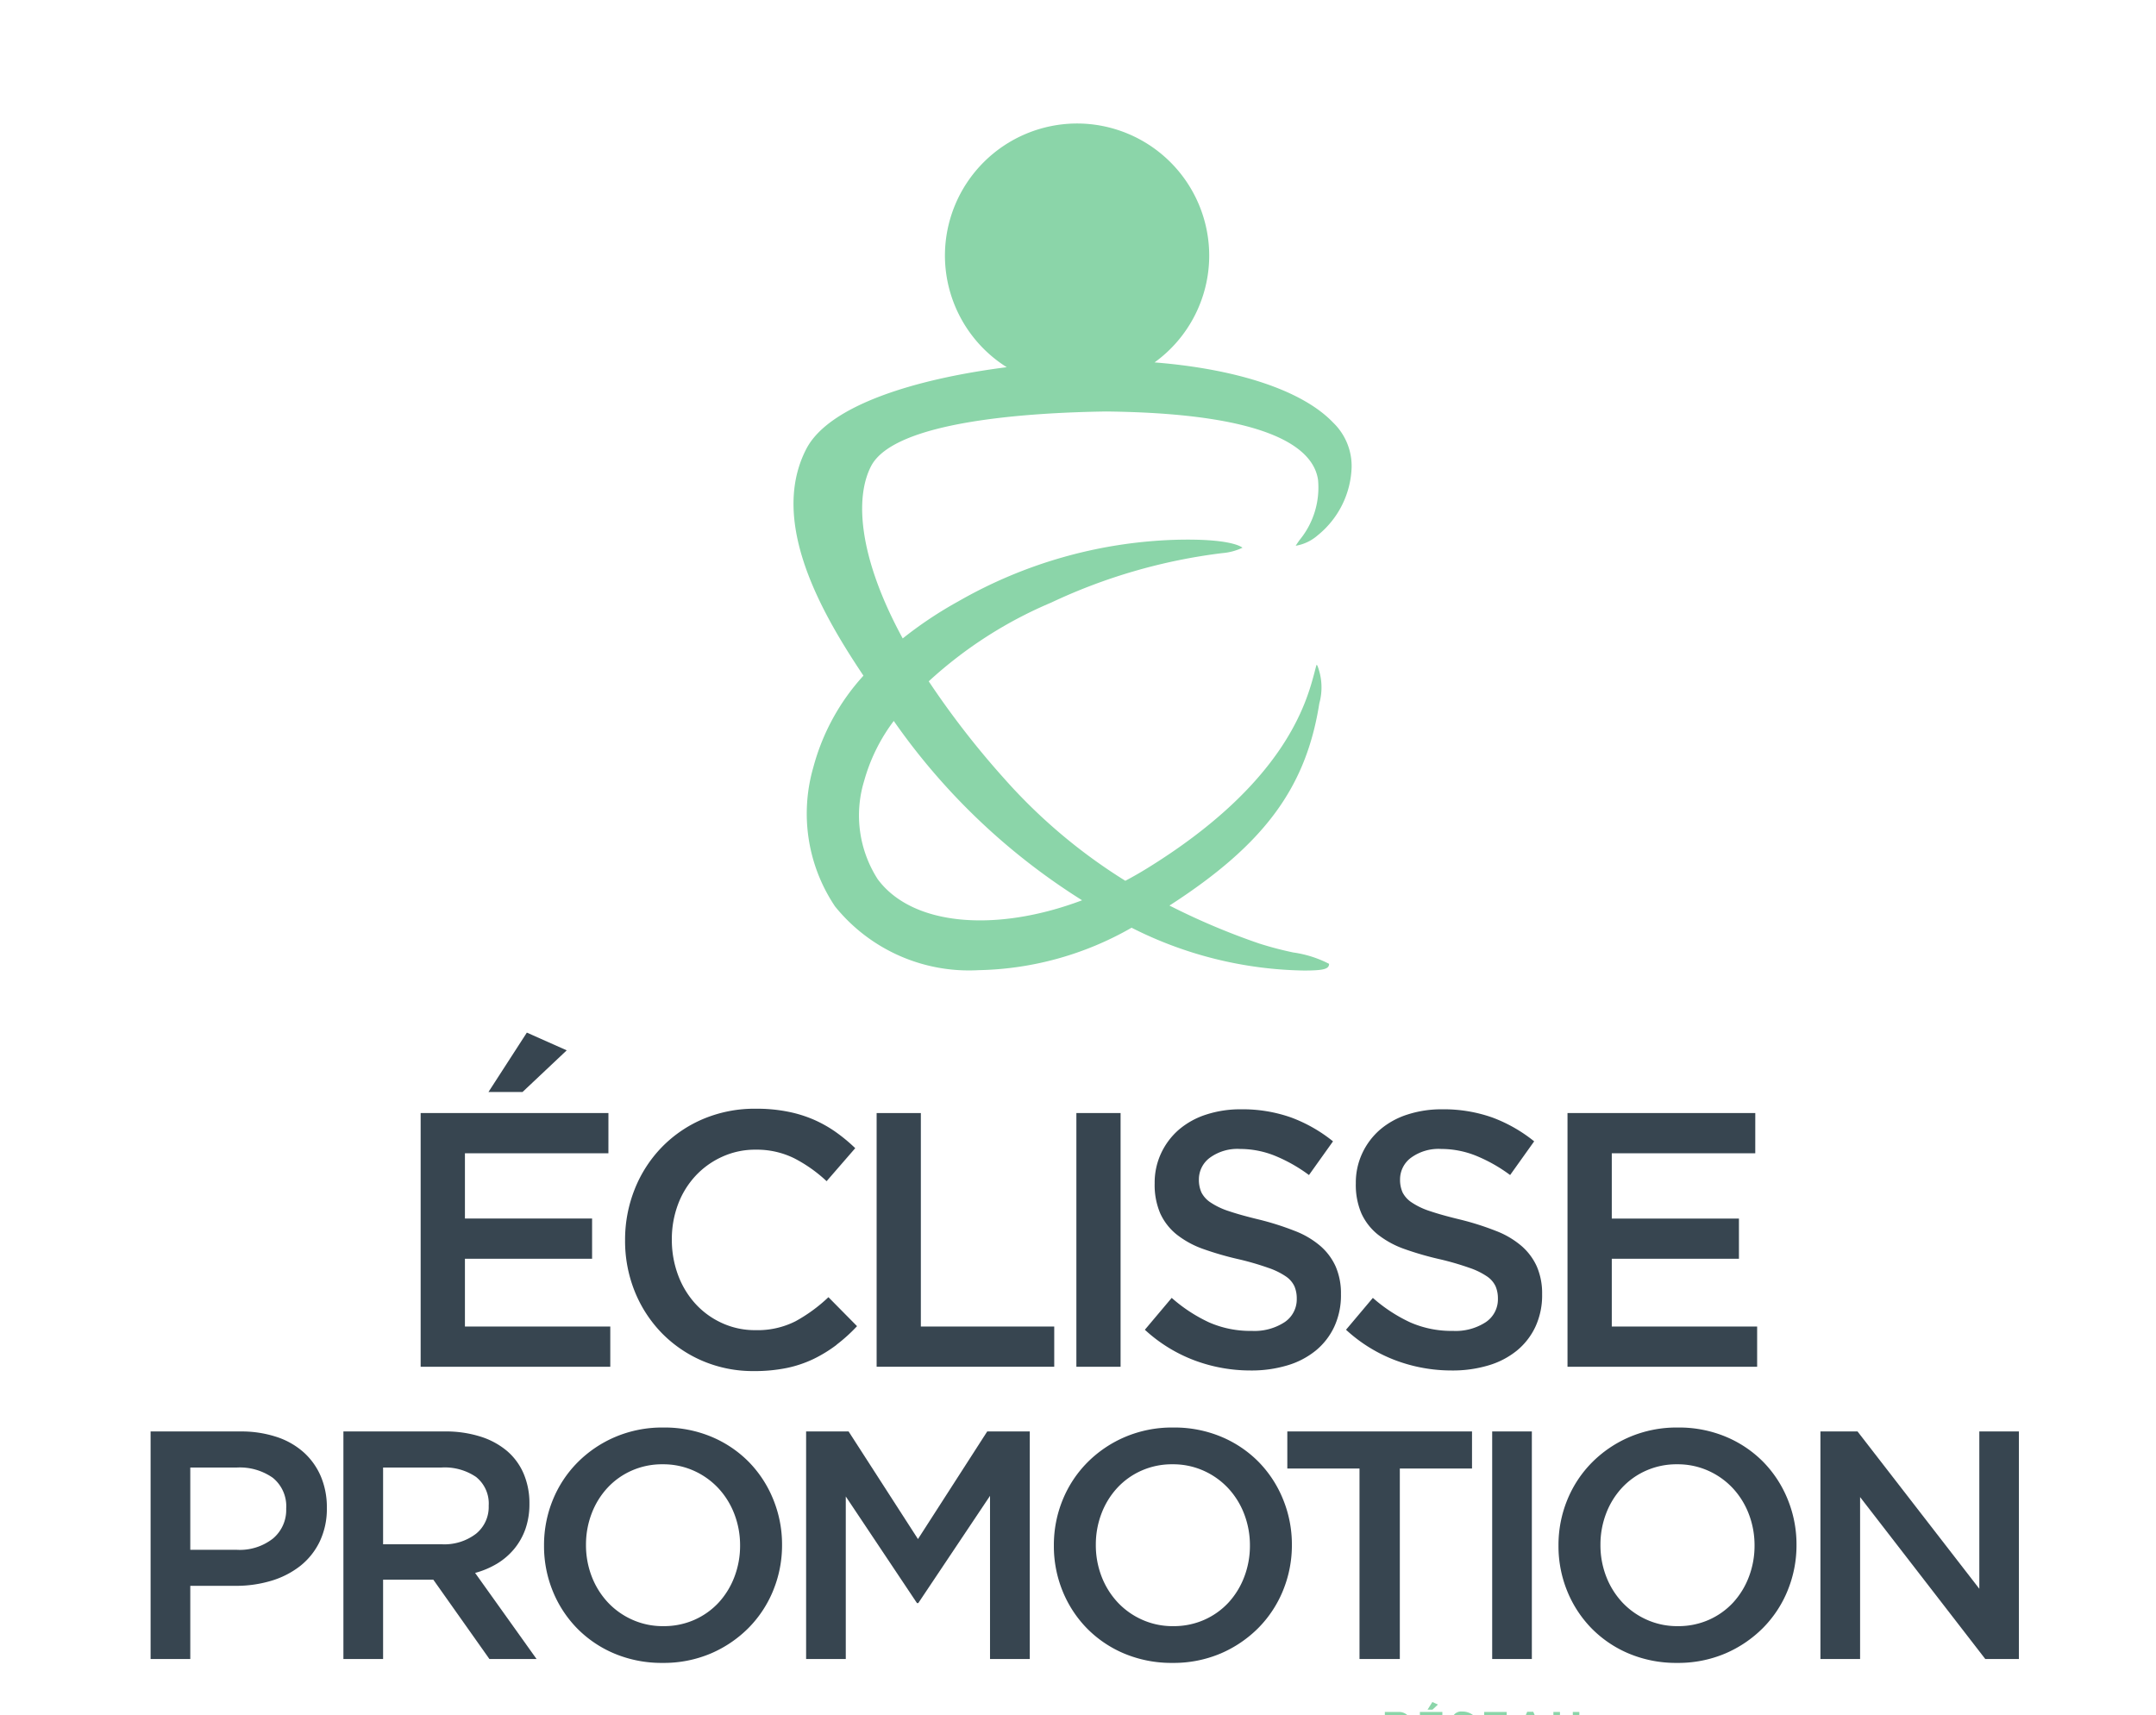 <svg xmlns="http://www.w3.org/2000/svg" xmlns:xlink="http://www.w3.org/1999/xlink" width="93" height="74" viewBox="0 0 93 74">
  <defs>
    <clipPath id="clip-path">
      <rect id="Rectangle_210" data-name="Rectangle 210" width="93" height="74" transform="translate(1031.059 1583.8)" fill="#fff" stroke="#707070" stroke-width="1"/>
    </clipPath>
    <clipPath id="clip-path-2">
      <path id="Tracé_479" data-name="Tracé 479" d="M0,29.751H81.17V-45.8H0Z" transform="translate(0 45.802)" fill="none"/>
    </clipPath>
  </defs>
  <g id="logo_eclisse" transform="translate(-1031.059 -1583.8)" clip-path="url(#clip-path)">
    <g id="Groupe_247" data-name="Groupe 247" transform="translate(1037.271 1589.127)">
      <g id="Groupe_214" data-name="Groupe 214" transform="translate(0 0)" clip-path="url(#clip-path-2)">
        <g id="Groupe_211" data-name="Groupe 211" transform="translate(0.284 56.431)">
          <path id="Tracé_476" data-name="Tracé 476" d="M2.872,1.872a3,3,0,0,1-.843,1.052,3.772,3.772,0,0,1-1.252.638,5.246,5.246,0,0,1-1.532.216H-2.709V6.935H-4.421V-2.882H-.549A4.849,4.849,0,0,1,1-2.651a3.283,3.283,0,0,1,1.179.666A2.952,2.952,0,0,1,2.921-.947,3.411,3.411,0,0,1,3.182.414a3.275,3.275,0,0,1-.31,1.458M.851-.883A2.477,2.477,0,0,0-.7-1.326H-2.709v3.55H-.7A2.319,2.319,0,0,0,.858,1.737,1.606,1.606,0,0,0,1.428.448,1.578,1.578,0,0,0,.851-.883" transform="translate(4.421 2.882)" fill="#374550"/>
        </g>
        <g id="Groupe_212" data-name="Groupe 212" transform="translate(8.601 56.43)">
          <path id="Tracé_477" data-name="Tracé 477" d="M2.48,3.866.06.443H-2.106V3.866H-3.818V-5.952H.558a4.984,4.984,0,0,1,1.523.218,3.319,3.319,0,0,1,1.15.617,2.665,2.665,0,0,1,.723.981,3.237,3.237,0,0,1,.252,1.3,3.249,3.249,0,0,1-.175,1.1,2.829,2.829,0,0,1-.485.856,2.925,2.925,0,0,1-.736.632,3.716,3.716,0,0,1-.947.4L4.514,3.866ZM1.918-3.979A2.4,2.4,0,0,0,.411-4.395H-2.106v3.311H.426A2.246,2.246,0,0,0,1.9-1.536a1.485,1.485,0,0,0,.549-1.211,1.465,1.465,0,0,0-.534-1.232" transform="translate(3.818 5.952)" fill="#374550"/>
        </g>
        <g id="Groupe_213" data-name="Groupe 213" transform="translate(17.255 56.261)">
          <path id="Tracé_478" data-name="Tracé 478" d="M3.893,2.767a4.958,4.958,0,0,1-1.066,1.62A5.155,5.155,0,0,1,1.2,5.489a5.189,5.189,0,0,1-2.077.406,5.259,5.259,0,0,1-2.075-.4A4.932,4.932,0,0,1-4.564,4.408,4.975,4.975,0,0,1-5.616,2.8,5.135,5.135,0,0,1-5.994.832a5.138,5.138,0,0,1,.378-1.965,4.937,4.937,0,0,1,1.067-1.62,5.113,5.113,0,0,1,1.626-1.1A5.176,5.176,0,0,1-.847-4.26a5.245,5.245,0,0,1,2.077.4A4.938,4.938,0,0,1,2.841-2.774,4.975,4.975,0,0,1,3.893-1.16,5.139,5.139,0,0,1,4.273.8a5.136,5.136,0,0,1-.379,1.963M2.218-.522A3.425,3.425,0,0,0,1.53-1.637,3.284,3.284,0,0,0,.471-2.394a3.219,3.219,0,0,0-1.346-.28A3.226,3.226,0,0,0-2.215-2.4a3.156,3.156,0,0,0-1.044.744A3.414,3.414,0,0,0-3.94-.55,3.749,3.749,0,0,0-4.184.8,3.74,3.74,0,0,0-3.94,2.157a3.453,3.453,0,0,0,.688,1.115,3.252,3.252,0,0,0,1.059.757,3.194,3.194,0,0,0,1.346.28A3.246,3.246,0,0,0,.492,4.037a3.186,3.186,0,0,0,1.046-.744,3.435,3.435,0,0,0,.68-1.109A3.741,3.741,0,0,0,2.463.832,3.75,3.75,0,0,0,2.218-.522" transform="translate(5.994 4.26)" fill="#374550"/>
        </g>
      </g>
      <g id="Groupe_215" data-name="Groupe 215" transform="translate(28.56 56.431)">
        <path id="Tracé_480" data-name="Tracé 480" d="M1.905,2.916H1.849l-3.071-4.6V5.328H-2.933V-4.489H-1.1L1.892.153,4.879-4.489H6.715V5.328H5v-7.04Z" transform="translate(2.933 4.489)" fill="#374550"/>
      </g>
      <g id="Groupe_217" data-name="Groupe 217" transform="translate(0 0)" clip-path="url(#clip-path-2)">
        <g id="Groupe_216" data-name="Groupe 216" transform="translate(39.247 56.261)">
          <path id="Tracé_481" data-name="Tracé 481" d="M3.893,2.767a4.958,4.958,0,0,1-1.066,1.62A5.155,5.155,0,0,1,1.2,5.489a5.189,5.189,0,0,1-2.077.406,5.259,5.259,0,0,1-2.075-.4A4.932,4.932,0,0,1-4.564,4.408,4.975,4.975,0,0,1-5.616,2.8,5.135,5.135,0,0,1-5.994.832a5.138,5.138,0,0,1,.378-1.965,4.937,4.937,0,0,1,1.067-1.62,5.113,5.113,0,0,1,1.626-1.1A5.176,5.176,0,0,1-.847-4.26a5.245,5.245,0,0,1,2.077.4A4.938,4.938,0,0,1,2.841-2.774,4.975,4.975,0,0,1,3.893-1.16,5.139,5.139,0,0,1,4.273.8a5.136,5.136,0,0,1-.379,1.963M2.218-.522A3.425,3.425,0,0,0,1.53-1.637,3.284,3.284,0,0,0,.471-2.394a3.219,3.219,0,0,0-1.346-.28A3.226,3.226,0,0,0-2.215-2.4a3.156,3.156,0,0,0-1.044.744A3.414,3.414,0,0,0-3.94-.55,3.749,3.749,0,0,0-4.184.8,3.74,3.74,0,0,0-3.94,2.157a3.453,3.453,0,0,0,.688,1.115,3.252,3.252,0,0,0,1.059.757,3.194,3.194,0,0,0,1.346.28A3.246,3.246,0,0,0,.492,4.037a3.186,3.186,0,0,0,1.046-.744,3.435,3.435,0,0,0,.68-1.109A3.741,3.741,0,0,0,2.463.832,3.75,3.75,0,0,0,2.218-.522" transform="translate(5.994 4.26)" fill="#374550"/>
        </g>
      </g>
      <g id="Groupe_218" data-name="Groupe 218" transform="translate(49.317 56.43)">
        <path id="Tracé_483" data-name="Tracé 483" d="M1.911,3.866H.172V-4.352H-2.942v-1.6H5.025v1.6H1.911Z" transform="translate(2.942 5.952)" fill="#374550"/>
      </g>
      <path id="Tracé_484" data-name="Tracé 484" d="M36.965-1.775H35.254v-9.818h1.711Z" transform="translate(22.9 68.023)" fill="#374550"/>
      <g id="Groupe_220" data-name="Groupe 220" transform="translate(0 0)" clip-path="url(#clip-path-2)">
        <g id="Groupe_219" data-name="Groupe 219" transform="translate(61.014 56.261)">
          <path id="Tracé_485" data-name="Tracé 485" d="M3.893,2.767a4.932,4.932,0,0,1-1.066,1.62A5.155,5.155,0,0,1,1.2,5.489a5.189,5.189,0,0,1-2.077.406,5.259,5.259,0,0,1-2.075-.4A4.932,4.932,0,0,1-4.564,4.408,4.975,4.975,0,0,1-5.616,2.8,5.135,5.135,0,0,1-5.994.832a5.138,5.138,0,0,1,.378-1.965,4.937,4.937,0,0,1,1.067-1.62,5.113,5.113,0,0,1,1.626-1.1A5.176,5.176,0,0,1-.847-4.26a5.245,5.245,0,0,1,2.077.4A4.938,4.938,0,0,1,2.841-2.774,4.975,4.975,0,0,1,3.893-1.16,5.139,5.139,0,0,1,4.273.8a5.136,5.136,0,0,1-.379,1.963M2.218-.522A3.425,3.425,0,0,0,1.53-1.637,3.284,3.284,0,0,0,.471-2.394a3.219,3.219,0,0,0-1.346-.28A3.226,3.226,0,0,0-2.215-2.4a3.156,3.156,0,0,0-1.044.744A3.414,3.414,0,0,0-3.94-.55,3.749,3.749,0,0,0-4.184.8,3.74,3.74,0,0,0-3.94,2.157a3.453,3.453,0,0,0,.688,1.115,3.252,3.252,0,0,0,1.059.757,3.194,3.194,0,0,0,1.346.28A3.246,3.246,0,0,0,.492,4.037a3.186,3.186,0,0,0,1.046-.744,3.435,3.435,0,0,0,.68-1.109A3.741,3.741,0,0,0,2.463.832,3.75,3.75,0,0,0,2.218-.522" transform="translate(5.994 4.26)" fill="#374550"/>
        </g>
      </g>
      <g id="Groupe_221" data-name="Groupe 221" transform="translate(72.318 56.43)">
        <path id="Tracé_487" data-name="Tracé 487" d="M2.7,0V6.788L-2.554,0h-1.6V9.818h1.711V2.832l5.4,6.986H4.407V0Z" transform="translate(4.149)" fill="#374550"/>
      </g>
      <g id="Groupe_222" data-name="Groupe 222" transform="translate(11.933 39.223)">
        <path id="Tracé_488" data-name="Tracé 488" d="M3.189,2.05H-3V4.864H2.485V6.6H-3V9.524h6.27V11.26H-4.91V.315h8.1ZM-1.985-.593-.329-3.156l1.72.765L-.516-.593Z" transform="translate(4.91 3.156)" fill="#374550"/>
      </g>
      <g id="Groupe_224" data-name="Groupe 224" transform="translate(0 0)" clip-path="url(#clip-path-2)">
        <g id="Groupe_223" data-name="Groupe 223" transform="translate(20.751 42.507)">
          <path id="Tracé_489" data-name="Tracé 489" d="M3.593,4.011a5.959,5.959,0,0,1-.993.61,5.061,5.061,0,0,1-1.165.391,6.914,6.914,0,0,1-1.4.132,5.544,5.544,0,0,1-2.22-.437,5.463,5.463,0,0,1-1.76-1.2A5.539,5.539,0,0,1-5.109,1.72,5.821,5.821,0,0,1-5.531-.5a5.877,5.877,0,0,1,.414-2.2A5.526,5.526,0,0,1-3.951-4.511,5.461,5.461,0,0,1-2.169-5.73,5.7,5.7,0,0,1,.114-6.175a6.843,6.843,0,0,1,1.367.125A5.471,5.471,0,0,1,2.616-5.7a5.419,5.419,0,0,1,.953.539,7.3,7.3,0,0,1,.828.688L3.162-3.049a6.19,6.19,0,0,0-1.391-.985A3.642,3.642,0,0,0,.1-4.408,3.4,3.4,0,0,0-1.348-4.1a3.567,3.567,0,0,0-1.15.828,3.719,3.719,0,0,0-.751,1.227A4.272,4.272,0,0,0-3.514-.53,4.342,4.342,0,0,0-3.248.994,3.787,3.787,0,0,0-2.5,2.236a3.517,3.517,0,0,0,1.15.836A3.4,3.4,0,0,0,.1,3.378a3.61,3.61,0,0,0,1.72-.383A6.812,6.812,0,0,0,3.241,1.956l1.234,1.25a7.03,7.03,0,0,1-.883.8" transform="translate(5.531 6.175)" fill="#374550"/>
        </g>
      </g>
      <g id="Groupe_225" data-name="Groupe 225" transform="translate(31.602 42.694)">
        <path id="Tracé_491" data-name="Tracé 491" d="M0,0H1.907V9.21H7.661v1.735H0Z" fill="#374550"/>
      </g>
      <path id="Tracé_492" data-name="Tracé 492" d="M26.288-8.975H24.381V-19.92h1.907Z" transform="translate(15.837 62.614)" fill="#374550"/>
      <g id="Groupe_228" data-name="Groupe 228" transform="translate(0 0)" clip-path="url(#clip-path-2)">
        <g id="Groupe_226" data-name="Groupe 226" transform="translate(43.172 42.537)">
          <path id="Tracé_493" data-name="Tracé 493" d="M.961,1.41a1.142,1.142,0,0,0,.4.437,3.163,3.163,0,0,0,.8.376c.34.115.77.234,1.293.36a12.058,12.058,0,0,1,1.527.485,3.767,3.767,0,0,1,1.105.648,2.561,2.561,0,0,1,.666.891A2.908,2.908,0,0,1,6.98,5.8,3.226,3.226,0,0,1,6.693,7.2a2.942,2.942,0,0,1-.8,1.033,3.524,3.524,0,0,1-1.229.64,5.378,5.378,0,0,1-1.579.219A6.886,6.886,0,0,1,.664,8.657,6.567,6.567,0,0,1-1.479,7.335L-.321,5.96a6.678,6.678,0,0,0,1.61,1.056,4.414,4.414,0,0,0,1.844.368,2.38,2.38,0,0,0,1.415-.376,1.184,1.184,0,0,0,.525-1.016,1.326,1.326,0,0,0-.1-.531,1.058,1.058,0,0,0-.376-.431,3.132,3.132,0,0,0-.752-.366A12.191,12.191,0,0,0,2.6,4.3,13.41,13.41,0,0,1,1.037,3.85,3.989,3.989,0,0,1-.108,3.225a2.5,2.5,0,0,1-.706-.907,3.118,3.118,0,0,1-.242-1.3,2.989,2.989,0,0,1,.279-1.3A3.057,3.057,0,0,1-.009-1.3a3.415,3.415,0,0,1,1.174-.648,4.732,4.732,0,0,1,1.5-.228,6.279,6.279,0,0,1,2.166.353A6.458,6.458,0,0,1,6.637-.794L5.6.66A6.718,6.718,0,0,0,4.118-.177,4.02,4.02,0,0,0,2.633-.465,2.019,2.019,0,0,0,1.32-.083a1.16,1.16,0,0,0-.468.93,1.331,1.331,0,0,0,.109.563" transform="translate(1.479 2.171)" fill="#374550"/>
        </g>
        <g id="Groupe_227" data-name="Groupe 227" transform="translate(51.849 42.537)">
          <path id="Tracé_494" data-name="Tracé 494" d="M.961,1.41a1.142,1.142,0,0,0,.4.437,3.163,3.163,0,0,0,.8.376c.34.115.77.234,1.293.36a12.058,12.058,0,0,1,1.527.485,3.767,3.767,0,0,1,1.105.648,2.561,2.561,0,0,1,.666.891A2.908,2.908,0,0,1,6.98,5.8,3.226,3.226,0,0,1,6.693,7.2a2.942,2.942,0,0,1-.8,1.033,3.524,3.524,0,0,1-1.229.64,5.378,5.378,0,0,1-1.579.219A6.886,6.886,0,0,1,.664,8.657,6.567,6.567,0,0,1-1.479,7.335L-.321,5.96a6.678,6.678,0,0,0,1.61,1.056,4.414,4.414,0,0,0,1.844.368,2.38,2.38,0,0,0,1.415-.376,1.184,1.184,0,0,0,.525-1.016,1.326,1.326,0,0,0-.1-.531,1.058,1.058,0,0,0-.376-.431,3.132,3.132,0,0,0-.752-.366A12.191,12.191,0,0,0,2.6,4.3,13.41,13.41,0,0,1,1.037,3.85,3.989,3.989,0,0,1-.108,3.225a2.5,2.5,0,0,1-.706-.907,3.118,3.118,0,0,1-.242-1.3,2.989,2.989,0,0,1,.279-1.3A3.057,3.057,0,0,1-.009-1.3a3.415,3.415,0,0,1,1.174-.648,4.732,4.732,0,0,1,1.5-.228,6.279,6.279,0,0,1,2.166.353A6.458,6.458,0,0,1,6.637-.794L5.6.66A6.718,6.718,0,0,0,4.118-.177,4.02,4.02,0,0,0,2.633-.465,2.019,2.019,0,0,0,1.32-.083a1.16,1.16,0,0,0-.468.93,1.331,1.331,0,0,0,.109.563" transform="translate(1.479 2.171)" fill="#374550"/>
        </g>
      </g>
      <g id="Groupe_229" data-name="Groupe 229" transform="translate(61.403 42.694)">
        <path id="Tracé_496" data-name="Tracé 496" d="M3.189.683H-3V3.5H2.485V5.233H-3V8.158h6.27V9.893H-4.91V-1.052h8.1Z" transform="translate(4.91 1.052)" fill="#374550"/>
      </g>
      <g id="Groupe_231" data-name="Groupe 231" transform="translate(0 0)" clip-path="url(#clip-path-2)">
        <g id="Groupe_230" data-name="Groupe 230" transform="translate(28.014 0.001)">
          <path id="Tracé_497" data-name="Tracé 497" d="M7.925,13.936a29.87,29.87,0,0,1-3.906-1.65l.064-.04c4.032-2.615,5.828-5.049,6.4-8.68A2.582,2.582,0,0,0,10.4,1.934a.239.239,0,0,0-.036-.035c-.025.082-.054.195-.081.3C9.937,3.509,9.03,7,3.035,10.693q-.455.28-.919.525A23.644,23.644,0,0,1-3.1,6.818,37.042,37.042,0,0,1-6.365,2.612,18.322,18.322,0,0,1-1.087-.782,24.164,24.164,0,0,1,6.3-2.919a2.48,2.48,0,0,0,.869-.233c-.064-.053-.567-.406-2.908-.341A20.053,20.053,0,0,0-5.087-.838a17.121,17.121,0,0,0-2.4,1.6C-9.4-2.753-9.556-5.313-8.851-6.672c1.006-1.94,6.785-2.309,10.14-2.357,7.227.079,8.959,1.653,9.14,2.958a3.561,3.561,0,0,1-.8,2.591c-.056.079-.119.17-.165.244a1.913,1.913,0,0,0,.942-.445,3.935,3.935,0,0,0,1.471-2.943,2.606,2.606,0,0,0-.8-1.928c-1.315-1.379-4.122-2.308-7.7-2.595a5.692,5.692,0,0,0,2.357-4.607,5.706,5.706,0,0,0-5.7-5.7,5.706,5.706,0,0,0-5.7,5.7A5.7,5.7,0,0,0-3-10.94c-4,.51-7.68,1.664-8.645,3.525-1.643,3.172.736,7.2,2.464,9.784a9.485,9.485,0,0,0-2.163,3.957,7.183,7.183,0,0,0,.939,6,7.426,7.426,0,0,0,6.2,2.748,13.78,13.78,0,0,0,6.59-1.831A17.022,17.022,0,0,0,9.812,15.09c.858,0,1.092-.063,1.092-.289a4.818,4.818,0,0,0-1.542-.49,14.711,14.711,0,0,1-1.437-.376m-16.5-2.8A5.091,5.091,0,0,1-9.15,6.907,7.73,7.73,0,0,1-7.873,4.322,28.08,28.08,0,0,0,.251,12.059c-3.712,1.4-7.337,1.115-8.828-.925" transform="translate(12.2 21.454)" fill="#8bd5a9"/>
        </g>
      </g>
      <path id="Tracé_499" data-name="Tracé 499" d="M0-3.5H52.568v-.566H0Z" transform="translate(0 72.916)" fill="#8bd5a9"/>
      <path id="Tracé_500" data-name="Tracé 500" d="M37.989-3.5H56.057v-.566H37.989Z" transform="translate(24.676 72.916)" fill="#8bd5a9"/>
      <g id="Groupe_235" data-name="Groupe 235" transform="translate(0 0)" clip-path="url(#clip-path-2)">
        <g id="Groupe_232" data-name="Groupe 232" transform="translate(53.53 70.874)">
          <path id="Tracé_501" data-name="Tracé 501" d="M1.218.166A1.557,1.557,0,0,0,.665-.146,2.274,2.274,0,0,0-.06-.255H-1.875v4.6h.8V2.866h.916a2.474,2.474,0,0,0,.718-.1,1.772,1.772,0,0,0,.586-.3,1.41,1.41,0,0,0,.4-.492,1.531,1.531,0,0,0,.145-.685A1.6,1.6,0,0,0,1.566.652,1.366,1.366,0,0,0,1.218.166M.6,1.909a1.087,1.087,0,0,1-.729.228h-.942V.474H-.13A1.16,1.16,0,0,1,.6.682a.739.739,0,0,1,.271.624.754.754,0,0,1-.267.6" transform="translate(1.875 0.255)" fill="#8bd5a9"/>
        </g>
        <g id="Groupe_233" data-name="Groupe 233" transform="translate(57.412 70.875)">
          <path id="Tracé_502" data-name="Tracé 502" d="M1.222,1.052a1.356,1.356,0,0,0,.345-.3,1.347,1.347,0,0,0,.228-.4,1.521,1.521,0,0,0,.081-.516,1.532,1.532,0,0,0-.117-.607,1.233,1.233,0,0,0-.34-.46,1.556,1.556,0,0,0-.538-.29,2.347,2.347,0,0,0-.713-.1h-2.05v4.6h.8v-1.6H-.066l1.133,1.6h.953L.779,1.24a1.753,1.753,0,0,0,.444-.188M-1.08.661V-.89H.1A1.127,1.127,0,0,1,.805-.7a.686.686,0,0,1,.249.577A.7.7,0,0,1,.8.45,1.062,1.062,0,0,1,.106.661Z" transform="translate(1.882 1.619)" fill="#8bd5a9"/>
        </g>
        <g id="Groupe_234" data-name="Groupe 234" transform="translate(61.45 70.795)">
          <path id="Tracé_503" data-name="Tracé 503" d="M2.931,1.518a1.517,1.517,0,0,1-.723.162A1.438,1.438,0,0,1,1.6,1.551,1.506,1.506,0,0,1,1.116,1.2,1.611,1.611,0,0,1,.8.677,1.819,1.819,0,0,1,.689.037,1.8,1.8,0,0,1,.8-.6a1.6,1.6,0,0,1,.315-.516A1.548,1.548,0,0,1,1.6-1.466a1.463,1.463,0,0,1,.609-.127,1.54,1.54,0,0,1,.7.157,2.652,2.652,0,0,1,.586.414l.518-.6a2.912,2.912,0,0,0-.348-.289,2.068,2.068,0,0,0-.4-.228,2.446,2.446,0,0,0-.477-.148,2.931,2.931,0,0,0-.574-.053,2.385,2.385,0,0,0-.96.188,2.311,2.311,0,0,0-.749.513A2.27,2.27,0,0,0,.07-.981a2.289,2.289,0,0,0-.444-.658,2.312,2.312,0,0,0-.756-.51A2.447,2.447,0,0,0-2.1-2.337a2.428,2.428,0,0,0-.973.191,2.385,2.385,0,0,0-.762.516,2.319,2.319,0,0,0-.5.759,2.394,2.394,0,0,0-.177.92,2.392,2.392,0,0,0,.177.919,2.332,2.332,0,0,0,.493.756,2.262,2.262,0,0,0,.756.51,2.456,2.456,0,0,0,.973.188,2.42,2.42,0,0,0,.972-.191,2.411,2.411,0,0,0,.764-.516,2.276,2.276,0,0,0,.44-.648,2.313,2.313,0,0,0,.447.668,2.285,2.285,0,0,0,.739.5,2.318,2.318,0,0,0,.934.185,2.921,2.921,0,0,0,.587-.056,2.112,2.112,0,0,0,.49-.165,2.437,2.437,0,0,0,.417-.256,3.072,3.072,0,0,0,.371-.338L3.53,1.081a2.844,2.844,0,0,1-.6.437M-.665.683a1.6,1.6,0,0,1-.318.52,1.479,1.479,0,0,1-.49.348A1.506,1.506,0,0,1-2.1,1.68a1.515,1.515,0,0,1-.632-.132,1.517,1.517,0,0,1-.495-.355A1.613,1.613,0,0,1-3.55.67,1.767,1.767,0,0,1-3.664.037,1.77,1.77,0,0,1-3.55-.6a1.618,1.618,0,0,1,.32-.52,1.514,1.514,0,0,1,.488-.348,1.545,1.545,0,0,1,.628-.127,1.507,1.507,0,0,1,.63.13,1.567,1.567,0,0,1,.5.355,1.6,1.6,0,0,1,.322.523A1.736,1.736,0,0,1-.55.05,1.733,1.733,0,0,1-.665.683" transform="translate(4.512 2.337)" fill="#8bd5a9"/>
        </g>
      </g>
      <path id="Tracé_505" data-name="Tracé 505" d="M42.675,1.764h.8v-4.6h-.8Z" transform="translate(27.72 73.711)" fill="#8bd5a9"/>
      <g id="Groupe_236" data-name="Groupe 236" transform="translate(71.529 70.874)">
        <path id="Tracé_506" data-name="Tracé 506" d="M1.441,0,.061,3.537-1.327,0h-.892L-.307,4.634H.4L2.316,0Z" transform="translate(2.219)" fill="#8bd5a9"/>
      </g>
      <path id="Tracé_507" data-name="Tracé 507" d="M46.309,1.764h.8v-4.6h-.8Z" transform="translate(30.081 73.711)" fill="#8bd5a9"/>
      <g id="Groupe_239" data-name="Groupe 239" transform="translate(0 0)" clip-path="url(#clip-path-2)">
        <g id="Groupe_237" data-name="Groupe 237" transform="translate(77.615 70.809)">
          <path id="Tracé_508" data-name="Tracé 508" d="M1.362,1.122a1.081,1.081,0,0,0-.28-.374A1.585,1.585,0,0,0,.618.475a4.949,4.949,0,0,0-.643-.2c-.219-.053-.4-.1-.543-.15A1.4,1.4,0,0,1-.9-.038a.5.5,0,0,1-.168-.185.567.567,0,0,1-.046-.236.487.487,0,0,1,.2-.391A.85.85,0,0,1-.37-1.011a1.7,1.7,0,0,1,.625.122,2.778,2.778,0,0,1,.624.351l.434-.61a2.66,2.66,0,0,0-.759-.431,2.623,2.623,0,0,0-.911-.148,1.979,1.979,0,0,0-.63.1,1.416,1.416,0,0,0-.493.272A1.313,1.313,0,0,0-1.8-.935a1.276,1.276,0,0,0-.117.549,1.309,1.309,0,0,0,.1.544,1.014,1.014,0,0,0,.3.381A1.681,1.681,0,0,0-1.041.8a5.591,5.591,0,0,0,.657.19c.214.053.389.1.523.152A1.257,1.257,0,0,1,.455,1.3a.433.433,0,0,1,.158.18A.567.567,0,0,1,.656,1.7a.5.5,0,0,1-.221.427,1.01,1.01,0,0,1-.594.157,1.874,1.874,0,0,1-.775-.153,2.886,2.886,0,0,1-.676-.444l-.487.577a2.763,2.763,0,0,0,.9.556A2.91,2.91,0,0,0-.179,3a2.278,2.278,0,0,0,.663-.091A1.494,1.494,0,0,0,1,2.643a1.228,1.228,0,0,0,.337-.434,1.344,1.344,0,0,0,.12-.584,1.212,1.212,0,0,0-.1-.5" transform="translate(2.097 1.727)" fill="#8bd5a9"/>
        </g>
        <g id="Groupe_238" data-name="Groupe 238" transform="translate(53.524 68.533)">
          <path id="Tracé_509" data-name="Tracé 509" d="M0,0H.587A.517.517,0,0,1,.963.13a.408.408,0,0,1,.109.294v0A.4.4,0,0,1,.8.826l.315.46H.78L.5.874H.284v.412H0ZM.569.625C.708.625.787.551.787.442v0C.787.318.7.256.564.256H.284v.37Z" fill="#8bd5a9"/>
        </g>
      </g>
      <g id="Groupe_240" data-name="Groupe 240" transform="translate(55.035 68.107)">
        <path id="Tracé_511" data-name="Tracé 511" d="M.131.128H.343L.579-.091.337-.2ZM-.2.229V1.517h.98V1.265h-.7V.994H.686V.743H.079V.481h.69V.229Z" transform="translate(0.201 0.197)" fill="#8bd5a9"/>
      </g>
      <g id="Groupe_242" data-name="Groupe 242" transform="translate(0 0)" clip-path="url(#clip-path-2)">
        <g id="Groupe_241" data-name="Groupe 241" transform="translate(56.362 68.515)">
          <path id="Tracé_512" data-name="Tracé 512" d="M0,.44.167.24A.6.6,0,0,0,.551.4C.666.4.737.349.737.275v0C.737.2.693.163.478.107.219.041.051-.03.051-.286v0A.4.4,0,0,1,.5-.677.74.74,0,0,1,.98-.514L.833-.3A.6.6,0,0,0,.5-.428c-.109,0-.165.049-.165.112v0c0,.086.054.112.277.17.261.068.407.162.407.386v0c0,.256-.195.4-.472.4A.817.817,0,0,1,0,.44" transform="translate(0 0.677)" fill="#8bd5a9"/>
        </g>
      </g>
      <g id="Groupe_243" data-name="Groupe 243" transform="translate(57.809 68.533)">
        <path id="Tracé_514" data-name="Tracé 514" d="M0,0V1.287H.98V1.034h-.7V.765H.887V.513H.282V.252h.69V0Z" fill="#8bd5a9"/>
      </g>
      <g id="Groupe_244" data-name="Groupe 244" transform="translate(59.114 68.524)">
        <path id="Tracé_515" data-name="Tracé 515" d="M.217,0-.334,1.3h.289l.119-.29H.616l.117.29h.3L.478,0ZM.344.34.516.757H.174Z" transform="translate(0.334)" fill="#8bd5a9"/>
      </g>
      <g id="Groupe_246" data-name="Groupe 246" transform="translate(0 0)" clip-path="url(#clip-path-2)">
        <g id="Groupe_245" data-name="Groupe 245" transform="translate(60.794 68.532)">
          <path id="Tracé_516" data-name="Tracé 516" d="M0,.29V-.446H.284V.283C.284.491.388.6.561.6S.838.5.838.291V-.446H1.12V.28A.517.517,0,0,1,.556.86.51.51,0,0,1,0,.29" transform="translate(0 0.446)" fill="#8bd5a9"/>
        </g>
      </g>
    </g>
  </g>
</svg>
